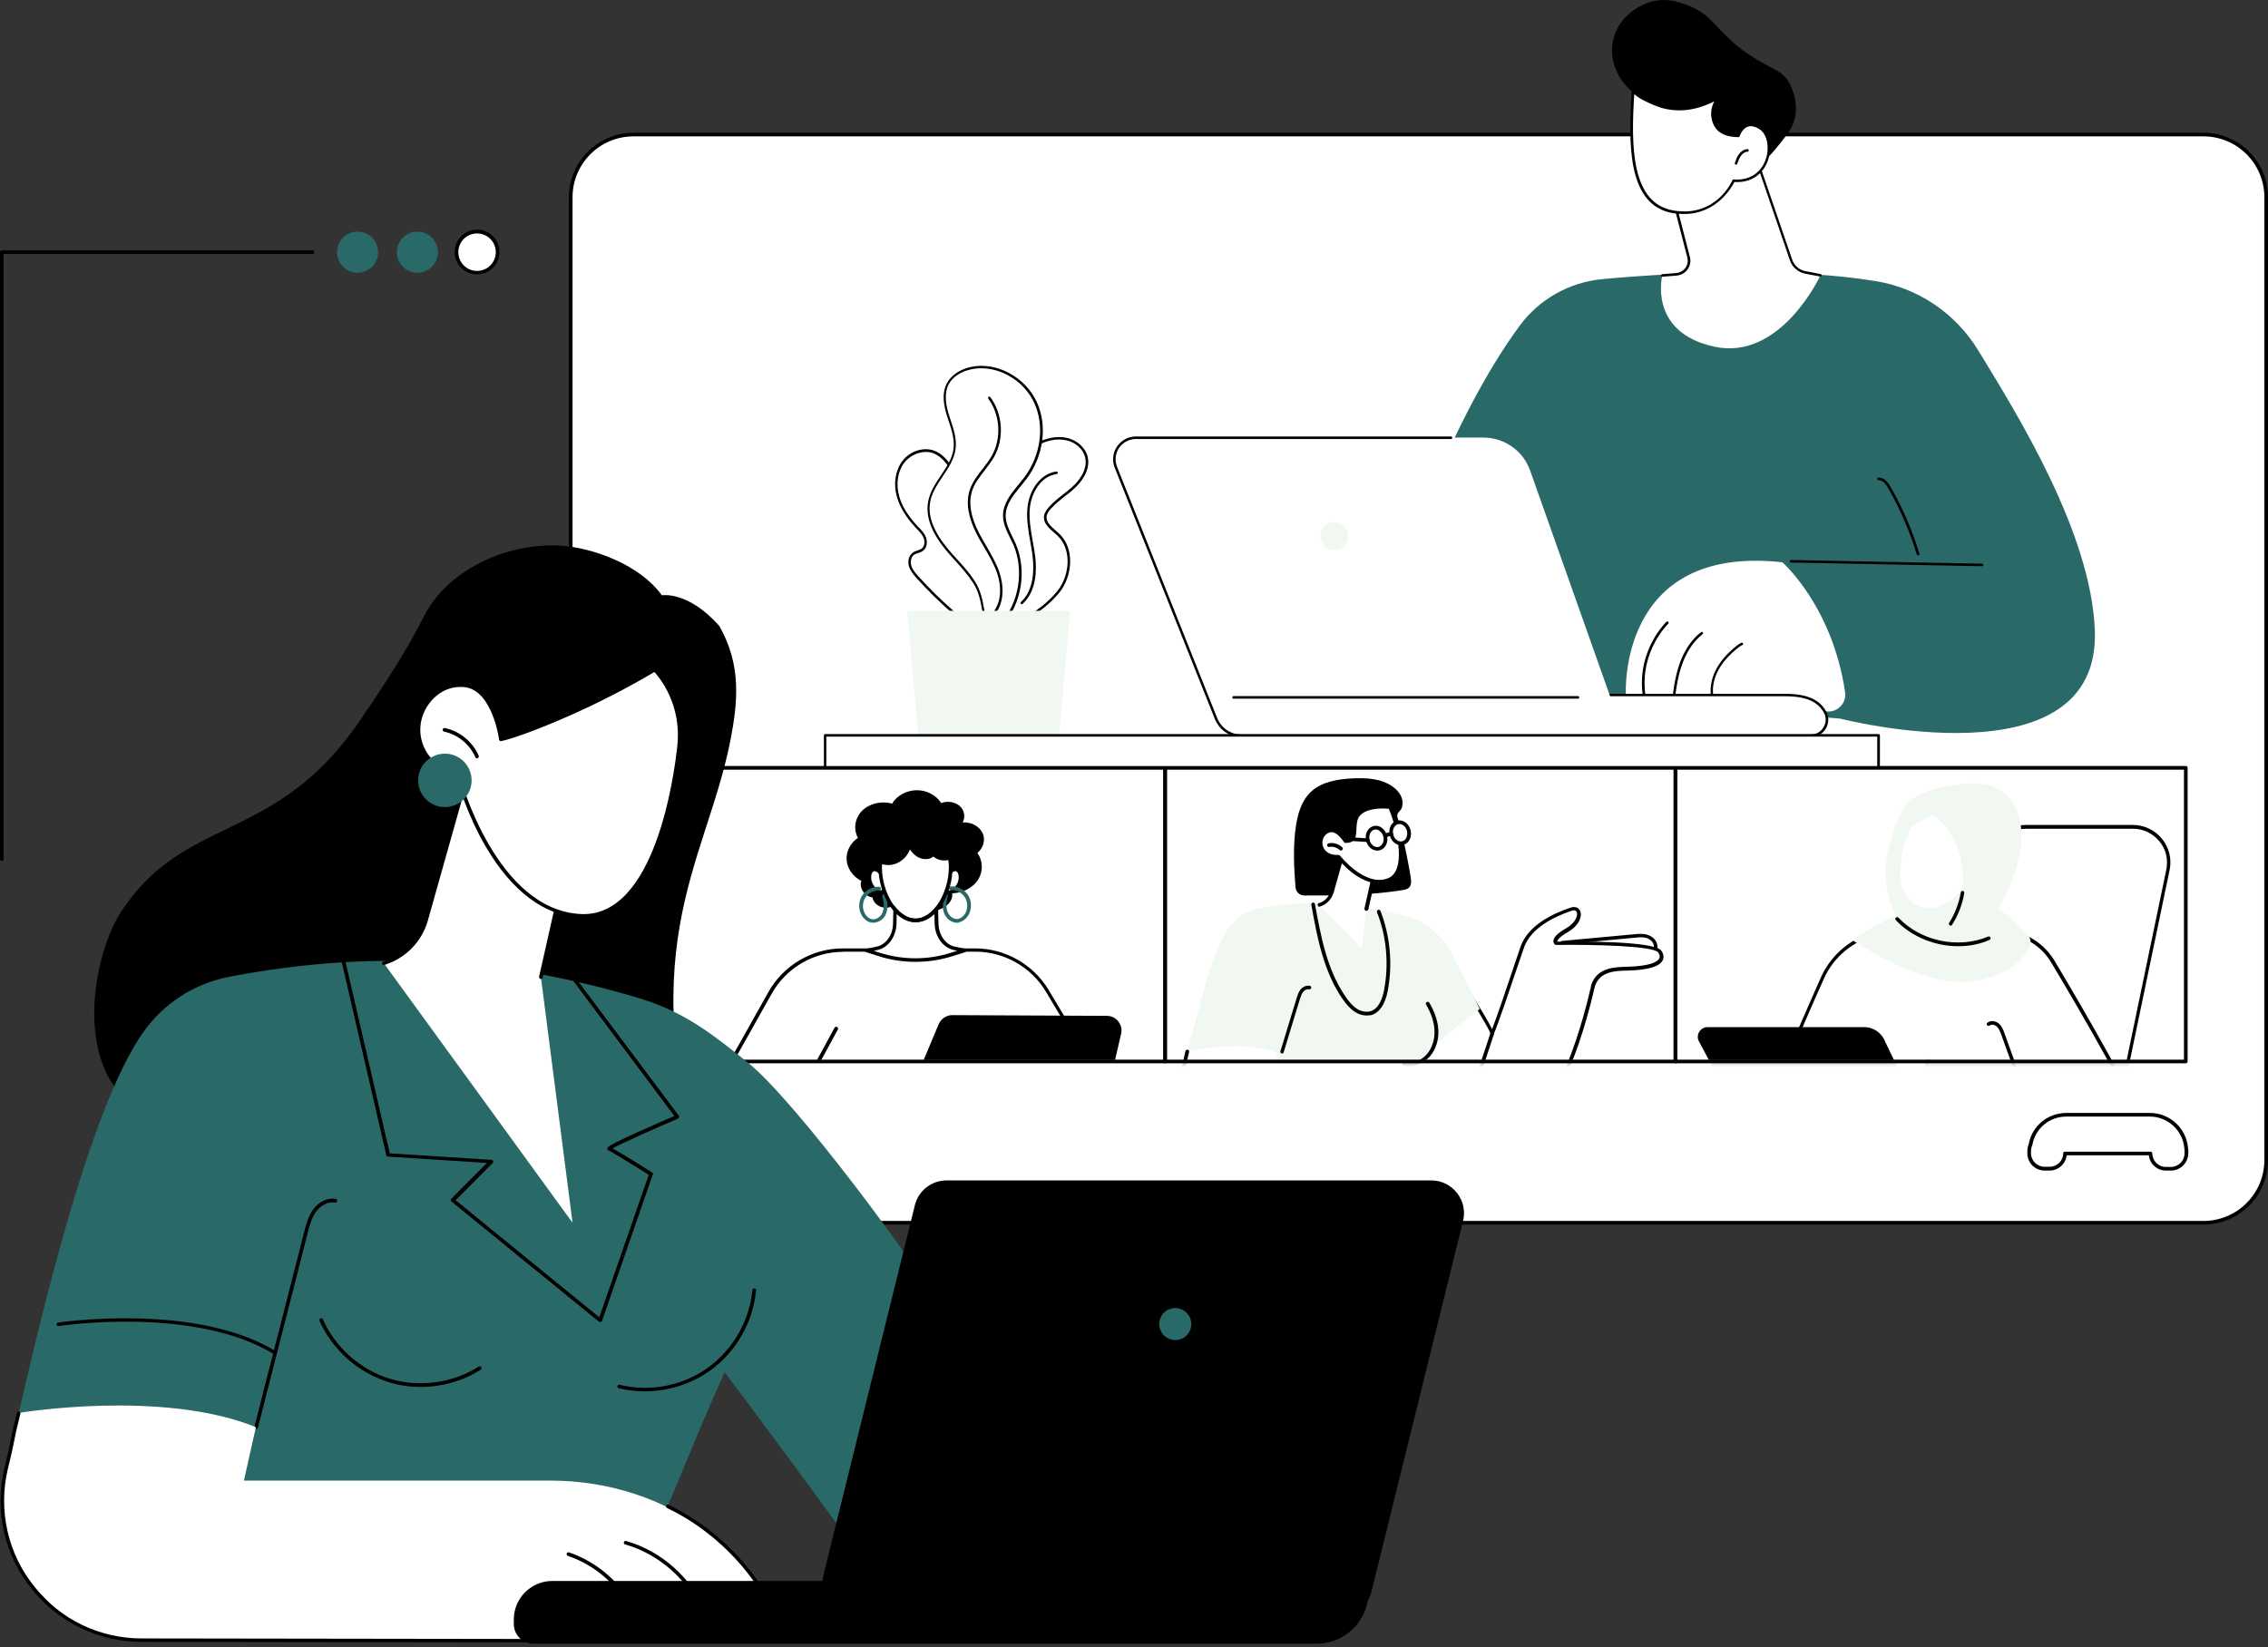 <svg width="530" height="385" viewBox="0 0 530 385" fill="none" xmlns="http://www.w3.org/2000/svg">
<rect x="0" y="0" width="530" height="385" fill="#333333" stroke="none"/>
<path d="M514.912 285.826H148.034C139.959 285.826 133.371 279.281 133.371 271.163V46.115C133.371 38.039 139.916 31.451 148.034 31.451H514.912C522.987 31.451 529.575 37.997 529.575 46.115V271.163C529.575 279.238 523.03 285.826 514.912 285.826Z" fill="white"/>
<path d="M514.912 286.251H148.035C139.704 286.251 132.946 279.493 132.946 271.163V46.115C132.946 37.784 139.704 31.026 148.035 31.026H514.912C523.242 31.026 530 37.784 530 46.115V271.163C530 279.493 523.242 286.251 514.912 286.251ZM148.035 31.877C140.172 31.877 133.796 38.252 133.796 46.115V271.163C133.796 279.026 140.172 285.401 148.035 285.401H514.912C522.775 285.401 529.15 279.026 529.15 271.163V46.115C529.15 38.252 522.775 31.877 514.912 31.877H148.035Z" fill="black"/>
<mask id="mask0_711_10833" style="mask-type:luminance" maskUnits="userSpaceOnUse" x="270" y="174" width="127" height="75">
<path d="M396.799 174.641H270.865V248.212H396.799V174.641Z" fill="white"/>
</mask>
<g mask="url(#mask0_711_10833)">
<path d="M386.768 220.543C386.428 219.651 385.621 219.056 384.728 218.843C383.878 218.63 382.943 218.715 382.051 218.8C376.398 219.311 370.703 219.863 365.05 220.373C368.917 222.413 373.168 223.221 377.46 223.391C379.203 223.433 388.128 224.326 386.768 220.543Z" fill="white"/>
<path d="M380.988 223.943C380.01 223.943 379.033 223.901 378.055 223.858C377.8 223.858 377.545 223.816 377.418 223.816C372.615 223.646 368.365 222.626 364.837 220.756C364.667 220.671 364.582 220.501 364.625 220.288C364.667 220.118 364.795 219.948 365.007 219.948L382.008 218.375C382.901 218.29 383.878 218.205 384.813 218.46C385.918 218.758 386.811 219.48 387.151 220.416C387.448 221.181 387.363 221.861 386.938 222.413C386.046 223.603 383.666 223.943 380.988 223.943ZM366.622 220.628C369.725 221.988 373.38 222.796 377.46 222.923C377.63 222.923 377.843 222.923 378.14 222.966C380.053 223.093 385.153 223.391 386.301 221.861C386.556 221.563 386.556 221.138 386.386 220.671C386.088 219.863 385.281 219.395 384.643 219.225C383.836 219.013 382.943 219.098 382.136 219.183L366.622 220.628Z" fill="black"/>
<path d="M355.784 221.181C357.782 215.868 364.71 213.318 367.09 212.51C369.512 211.703 369.937 215.23 366.155 217.44C362.372 219.608 363.647 220.501 363.647 220.501C363.647 220.501 386.131 220.118 387.831 222.413C388.638 223.518 389.361 226.153 380.308 226.451C377.758 226.536 373.678 226.493 372.318 230.319C372.063 231.041 365.262 265.638 351.151 265.68C335.171 265.68 326.755 242.304 326.755 242.304L342.184 230.489C342.184 230.489 349.664 242.389 348.644 241.837C349.961 238.776 355.274 222.541 355.784 221.181Z" fill="white"/>
<path d="M351.109 266.02C335.001 266.02 326.415 242.559 326.33 242.347C326.288 242.177 326.33 241.964 326.458 241.879L341.886 230.064C341.971 229.979 342.099 229.979 342.226 229.979C342.354 229.979 342.439 230.064 342.524 230.191C346.306 236.226 347.964 239.116 348.686 240.562C349.919 237.416 352.427 229.894 353.999 225.218C354.722 223.051 355.274 221.478 355.402 221.096C357.187 216.335 362.67 213.615 367.005 212.17C368.237 211.745 368.96 212.298 369.257 212.935C369.81 214.21 369.002 216.335 366.41 217.865C364.157 219.14 363.945 219.863 363.902 220.076C363.902 220.118 363.902 220.118 363.902 220.118C368.152 220.033 386.513 219.906 388.213 222.201C388.766 222.966 388.893 223.773 388.553 224.453C387.831 225.941 385.153 226.748 380.35 226.876H380.053C377.46 226.961 373.933 227.046 372.743 230.446C372.743 230.489 372.658 230.744 372.573 231.084C370.15 241.582 363.265 266.02 351.109 266.02ZM327.265 242.347C328.285 245.024 336.573 265.17 351.109 265.17C362.627 265.17 369.342 241.157 371.723 230.871C371.85 230.361 371.893 230.191 371.893 230.106C373.295 226.153 377.333 226.068 380.01 225.983H380.265C386.046 225.813 387.406 224.708 387.746 224.028C388.001 223.476 387.703 222.923 387.491 222.626C386.343 221.096 372.275 220.756 363.647 220.883C363.562 220.883 363.477 220.841 363.392 220.798C363.222 220.671 362.967 220.373 363.01 219.948C363.052 219.098 363.987 218.12 365.942 217.015C368.237 215.698 368.79 213.955 368.45 213.19C368.195 212.638 367.6 212.765 367.26 212.893C363.137 214.295 357.867 216.888 356.209 221.308C356.082 221.691 355.529 223.348 354.807 225.388C353.064 230.574 350.174 239.159 349.111 241.624C349.154 241.837 349.069 241.922 349.026 241.964C348.899 242.092 348.686 242.177 348.431 242.007C348.261 241.879 348.176 241.667 348.261 241.454C347.794 240.222 344.394 234.611 342.056 230.914L327.265 242.347Z" fill="black"/>
<path d="M345.796 250.762C345.753 250.762 345.711 250.762 345.668 250.762C345.456 250.677 345.328 250.464 345.413 250.209L348.261 241.582C348.346 241.369 348.558 241.242 348.814 241.327C349.026 241.412 349.154 241.624 349.069 241.879L346.221 250.507C346.136 250.677 345.966 250.762 345.796 250.762Z" fill="black"/>
<path d="M335.213 244.174L345.796 235.844C345.796 235.844 343.926 231.849 339.209 222.796C336.956 218.503 333.003 215.315 328.328 214.083C320.55 212.043 307.587 209.748 294.284 212.298C291.394 212.85 288.844 214.508 287.144 216.888C282.638 223.263 280.301 236.311 277.411 245.789L295.814 246.129L291.436 261.473L327.01 261.26L335.213 244.174Z" fill="#F1F7F1"/>
<path d="M344.861 267.21H287.016C279.578 267.21 274.095 260.325 275.753 253.057L277.41 245.789C277.41 245.789 290.203 242.772 298.576 246.129L296.834 253.142H323.95C329.093 253.142 334.151 254.757 338.231 257.945C340.993 260.07 343.586 263.088 344.861 267.21Z" fill="white"/>
<path d="M344.862 267.635H287.016C283.361 267.635 279.918 265.978 277.666 263.13C275.371 260.282 274.521 256.585 275.371 252.972L277.028 245.704C277.071 245.492 277.326 245.322 277.538 245.364C277.751 245.407 277.921 245.662 277.878 245.874L276.221 253.142C275.456 256.457 276.221 259.9 278.346 262.578C280.471 265.255 283.659 266.785 287.059 266.785H344.267C343.119 263.513 340.994 260.665 337.976 258.285C336.021 256.755 333.811 255.565 331.388 254.757C331.176 254.672 331.048 254.46 331.133 254.205C331.218 253.992 331.431 253.865 331.686 253.95C334.194 254.8 336.489 256.032 338.529 257.605C341.886 260.24 344.181 263.428 345.287 267.083C345.329 267.21 345.287 267.338 345.202 267.465C345.117 267.55 344.989 267.635 344.862 267.635Z" fill="black"/>
<path d="M299.639 246.257C299.597 246.257 299.554 246.257 299.512 246.257C299.299 246.172 299.172 245.959 299.214 245.747L302.997 233.336C303.209 232.699 303.422 231.934 303.889 231.339C304.484 230.616 305.334 230.276 306.1 230.446C306.312 230.489 306.482 230.744 306.397 230.956C306.354 231.169 306.1 231.339 305.887 231.254C305.377 231.126 304.867 231.466 304.527 231.849C304.144 232.316 303.974 232.954 303.762 233.549L299.979 245.959C299.979 246.129 299.809 246.257 299.639 246.257Z" fill="black"/>
<path d="M319.318 237.374C318.383 237.374 317.405 237.076 316.555 236.481C315.408 235.716 314.558 234.654 313.878 233.719C309.245 227.131 307.757 218.843 306.44 211.49C306.397 211.278 306.567 211.023 306.78 210.98C306.992 210.938 307.247 211.108 307.29 211.32C308.607 218.545 310.052 226.791 314.6 233.209C315.238 234.101 316.003 235.079 317.023 235.759C318.043 236.439 319.233 236.651 320.21 236.396C322.208 235.844 323.058 233.379 323.44 231.424C324.588 225.388 324.036 218.928 321.783 213.233C321.698 213.02 321.825 212.765 322.038 212.68C322.25 212.595 322.505 212.723 322.59 212.935C324.886 218.8 325.481 225.431 324.291 231.636C323.695 234.781 322.335 236.736 320.423 237.289C320.04 237.331 319.7 237.374 319.318 237.374Z" fill="black"/>
<path d="M329.178 249.232C328.753 249.232 328.37 249.189 327.945 249.104C327.733 249.062 327.563 248.807 327.648 248.594C327.69 248.382 327.945 248.212 328.158 248.297C329.986 248.722 332.153 247.957 333.471 246.384C334.703 244.939 335.341 242.857 335.213 240.689C335.086 238.819 334.448 236.864 333.258 234.824C333.131 234.611 333.216 234.356 333.428 234.229C333.641 234.101 333.896 234.186 334.023 234.399C335.256 236.524 335.978 238.606 336.106 240.604C336.276 242.984 335.553 245.279 334.193 246.894C332.876 248.382 331.006 249.232 329.178 249.232Z" fill="black"/>
<path d="M329.645 204.945C329.093 201.672 328.455 198.399 327.69 195.169C327.478 194.362 327.308 193.512 327.095 192.704C326.968 192.109 326.373 190.962 326.543 190.367C326.67 189.899 327.35 189.432 327.563 188.879C327.775 188.242 327.818 187.561 327.69 186.924C327.393 185.691 326.5 184.629 325.438 183.864C322.803 181.994 319.317 181.781 316.045 181.951C312.645 182.121 308.989 182.716 306.524 184.926C304.187 187.009 303.294 190.112 302.827 193.129C302.147 197.847 302.359 202.65 302.742 207.41C302.827 208.472 303.719 209.323 304.782 209.323C312.432 209.365 320.082 209.28 327.605 208.09C328.2 208.005 328.88 207.877 329.305 207.452C329.9 206.772 329.773 205.795 329.645 204.945Z" fill="black"/>
<path d="M319.275 212.468L318.255 221.818L308.352 211.49C309.797 211.065 310.902 209.918 311.327 208.472L314.005 198.952L321.528 202.735L319.275 212.468Z" fill="white"/>
<path d="M319.275 212.893C319.233 212.893 319.233 212.893 319.19 212.893C318.978 212.85 318.808 212.595 318.85 212.383L320.975 202.947L314.217 199.547L311.667 208.6C311.2 210.173 310.01 211.448 308.437 211.915C308.225 212 307.97 211.873 307.927 211.618C307.842 211.405 307.97 211.15 308.225 211.108C309.542 210.725 310.52 209.705 310.902 208.387L313.58 198.867C313.622 198.74 313.707 198.654 313.835 198.612C313.962 198.569 314.09 198.569 314.217 198.612L321.74 202.395C321.91 202.48 321.995 202.692 321.953 202.862L319.743 212.638C319.658 212.765 319.488 212.893 319.275 212.893Z" fill="black"/>
<path d="M314.43 196.614C314.43 196.614 312.602 193.554 310.605 194.149C307.587 195.084 307.757 200.525 312.772 200.27C312.772 200.27 318.68 207.835 324.375 205.71C330.071 203.627 325.905 190.834 324.8 188.624C324.8 188.624 317.278 187.604 316.683 192.152C316.385 194.872 317.023 196.614 314.43 196.614Z" fill="white"/>
<path d="M322.292 206.517C317.617 206.517 313.41 201.715 312.602 200.695C309.839 200.78 308.522 199.122 308.267 197.677C307.969 195.934 308.904 194.277 310.519 193.767C312.475 193.172 314.217 195.467 314.685 196.189C316.002 196.147 316.087 195.552 316.172 193.809C316.215 193.342 316.215 192.789 316.3 192.194C316.427 191.132 316.937 190.239 317.787 189.559C320.21 187.689 324.673 188.242 324.885 188.284C325.013 188.284 325.14 188.369 325.225 188.497C326.118 190.282 329.008 198.91 327.18 203.457C326.67 204.775 325.778 205.71 324.588 206.135C323.78 206.432 323.015 206.517 322.292 206.517ZM312.814 199.845C312.942 199.845 313.07 199.887 313.155 200.015C313.197 200.1 318.935 207.325 324.247 205.327C325.225 204.987 325.905 204.265 326.373 203.117C327.945 199.165 325.608 191.387 324.545 189.049C323.653 188.964 320.167 188.752 318.297 190.197C317.617 190.707 317.235 191.387 317.107 192.237C317.022 192.789 317.022 193.342 316.98 193.809C316.895 195.552 316.81 197.039 314.43 197.039C314.26 197.039 314.132 196.954 314.047 196.827C313.579 196.062 312.092 194.149 310.732 194.574C309.372 194.999 308.862 196.402 309.074 197.507C309.329 198.74 310.392 199.972 312.814 199.845C312.772 199.845 312.772 199.845 312.814 199.845Z" fill="black"/>
<path d="M313.367 198.824C313.282 198.824 313.155 198.782 313.07 198.697C312.432 198.102 311.497 197.804 310.647 197.974C310.434 198.017 310.179 197.889 310.137 197.634C310.094 197.422 310.222 197.167 310.477 197.124C311.625 196.912 312.815 197.252 313.665 198.059C313.835 198.229 313.835 198.484 313.665 198.655C313.622 198.782 313.495 198.824 313.367 198.824Z" fill="black"/>
<path d="M323.695 195.467C323.993 196.827 323.355 198.102 322.25 198.357C321.145 198.612 319.955 197.719 319.657 196.402C319.36 195.042 319.997 193.767 321.103 193.512C322.208 193.257 323.355 194.107 323.695 195.467Z" fill="white"/>
<path d="M321.826 198.824C320.636 198.824 319.531 197.847 319.233 196.487C319.063 195.722 319.148 194.999 319.446 194.362C319.786 193.682 320.338 193.257 321.018 193.087C321.698 192.917 322.378 193.087 322.973 193.554C323.526 193.979 323.951 194.617 324.121 195.382C324.503 196.954 323.696 198.484 322.336 198.782C322.166 198.824 321.996 198.824 321.826 198.824ZM321.486 193.894C321.401 193.894 321.273 193.894 321.188 193.937C320.763 194.022 320.423 194.319 320.211 194.744C319.998 195.212 319.913 195.764 320.041 196.317C320.296 197.422 321.231 198.187 322.123 197.974C323.016 197.762 323.526 196.699 323.271 195.594C323.143 195.042 322.846 194.574 322.421 194.277C322.123 193.979 321.826 193.894 321.486 193.894Z" fill="black"/>
<path d="M329.221 194.192C329.518 195.552 328.88 196.827 327.775 197.082C326.67 197.337 325.48 196.444 325.183 195.127C324.885 193.767 325.523 192.492 326.628 192.237C327.733 191.939 328.881 192.832 329.221 194.192Z" fill="white"/>
<path d="M327.351 197.549C326.841 197.549 326.331 197.379 325.906 197.039C325.353 196.614 324.928 195.977 324.758 195.212C324.376 193.639 325.183 192.109 326.543 191.812C327.903 191.514 329.263 192.534 329.646 194.107C329.816 194.872 329.731 195.594 329.433 196.232C329.093 196.912 328.541 197.337 327.861 197.507C327.691 197.549 327.521 197.549 327.351 197.549ZM327.011 192.619C326.926 192.619 326.798 192.619 326.713 192.662C325.821 192.874 325.311 193.937 325.566 195.042C325.693 195.594 325.991 196.062 326.416 196.359C326.798 196.657 327.223 196.742 327.648 196.657C328.073 196.572 328.413 196.274 328.626 195.849C328.838 195.382 328.923 194.829 328.796 194.277C328.583 193.299 327.818 192.619 327.011 192.619Z" fill="black"/>
<path d="M323.695 195.892C323.61 195.892 323.525 195.849 323.44 195.807C323.27 195.637 323.228 195.382 323.398 195.212C323.695 194.829 324.545 194.234 325.438 194.787C325.65 194.914 325.693 195.169 325.608 195.382C325.48 195.594 325.225 195.637 325.013 195.552C324.545 195.254 324.078 195.764 324.078 195.807C323.908 195.849 323.823 195.892 323.695 195.892Z" fill="black"/>
<path d="M319.615 196.827L314.345 196.487C314.09 196.487 313.92 196.274 313.963 196.019C313.963 195.764 314.175 195.637 314.43 195.637L319.658 195.977C319.913 195.977 320.083 196.189 320.04 196.444C320.04 196.657 319.87 196.827 319.615 196.827Z" fill="black"/>
</g>
<path d="M391.528 248.552H272.268C272.013 248.552 271.843 248.382 271.843 248.127V179.486C271.843 179.231 272.013 179.061 272.268 179.061H391.528C391.783 179.061 391.953 179.231 391.953 179.486V248.127C391.953 248.382 391.741 248.552 391.528 248.552ZM272.693 247.702H391.103V179.911H272.693V247.702Z" fill="black"/>
<mask id="mask1_711_10833" style="mask-type:luminance" maskUnits="userSpaceOnUse" x="153" y="179" width="120" height="69">
<path d="M272.268 179.614H153.007V247.999H272.268V179.614Z" fill="white"/>
</mask>
<g mask="url(#mask1_711_10833)">
<path d="M261.77 260.112L244.727 231.594C241.199 225.686 234.824 222.073 227.938 222.073H197.039C189.942 222.073 183.439 225.898 179.954 232.061L164.78 259.092C161.72 264.575 162.443 271.418 166.565 276.136L187.349 299.767L196.189 289.779C199.08 286.506 198.994 281.576 196.019 278.388L190.664 272.651H232.444L261.77 260.112Z" fill="white"/>
<path d="M187.391 300.192C187.264 300.192 187.136 300.149 187.051 300.064L166.268 276.433C162.017 271.588 161.252 264.533 164.398 258.922L179.571 231.891C183.099 225.601 189.771 221.691 196.997 221.691H227.896C234.908 221.691 241.454 225.431 245.066 231.424L262.11 259.942C262.152 260.027 262.195 260.155 262.152 260.282C262.11 260.41 262.025 260.495 261.897 260.537L232.571 273.033C232.528 273.076 232.443 273.076 232.401 273.076H191.599L196.274 278.091C199.419 281.448 199.504 286.591 196.444 290.076L187.604 300.064C187.604 300.149 187.476 300.192 187.391 300.192ZM197.039 222.498C190.111 222.498 183.736 226.238 180.336 232.274L165.163 259.305C162.188 264.618 162.868 271.248 166.905 275.838L187.391 299.087L195.892 289.481C198.654 286.336 198.569 281.703 195.722 278.643L190.366 272.906C190.239 272.778 190.239 272.608 190.281 272.438C190.366 272.268 190.494 272.183 190.664 272.183H232.358L261.175 259.9L244.386 231.764C240.944 226.026 234.653 222.456 227.938 222.456H197.039V222.498Z" fill="black"/>
<path d="M184.442 261.056C184.357 261.056 184.315 261.056 184.23 261.013C184.017 260.886 183.932 260.631 184.06 260.418L195.025 240.23C195.153 240.017 195.408 239.932 195.62 240.06C195.833 240.187 195.918 240.442 195.791 240.655L184.825 260.843C184.74 260.971 184.612 261.056 184.442 261.056Z" fill="black"/>
<path d="M229.596 194.702C228.873 193.129 226.918 192.109 224.963 192.237C225.643 191.004 225.388 189.389 224.283 188.412C223.178 187.434 221.351 187.136 219.948 187.731C218.843 185.904 216.505 184.671 214.168 184.714C211.788 184.756 209.493 186.031 208.472 187.859C206.05 187.136 203.16 187.817 201.46 189.517C199.76 191.217 199.377 193.809 200.482 195.849C198.697 197.082 197.677 199.08 197.847 201.077C198.017 203.032 199.335 204.945 201.29 205.922C200.695 207.537 202.012 209.493 203.882 209.79C204.052 210.768 204.86 211.66 205.922 212C206.857 212.298 208.005 212.213 208.855 211.703C209.025 211.788 209.238 211.83 209.45 211.83C209.918 211.83 210.428 211.533 210.513 211.108C210.64 212.213 211.745 213.19 213.02 213.488C214.38 213.828 215.868 213.573 217.27 213.275C218.588 212.978 219.863 212.595 220.926 211.873C221.988 211.15 222.711 209.96 222.498 208.812C224.963 208.77 227.386 207.495 228.576 205.625C229.766 203.712 229.723 201.247 228.406 199.377C229.808 198.187 230.361 196.232 229.596 194.702Z" fill="black"/>
<path d="M222.966 221.648C220.628 221.138 218.928 218.758 218.843 215.91L218.631 207.155L214.678 206.815V206.687L213.955 206.73L213.233 206.687V206.815L209.28 207.155L209.068 215.91C208.983 218.758 207.283 221.138 204.945 221.648L202.522 222.158L205.455 223.093C210.938 224.836 216.846 224.836 222.328 223.093L225.346 222.158L222.966 221.648Z" fill="white"/>
<path d="M213.956 224.836C211.065 224.836 208.175 224.411 205.37 223.518L202.438 222.583C202.268 222.541 202.14 222.371 202.14 222.158C202.14 221.946 202.268 221.818 202.48 221.776L204.903 221.266C207.028 220.798 208.643 218.588 208.685 215.953L208.898 207.197C208.898 206.985 209.068 206.815 209.28 206.772L212.936 206.432L212.978 206.39C213.063 206.305 213.191 206.262 213.318 206.262L213.998 206.305L214.678 206.262C214.806 206.262 214.933 206.305 215.018 206.39L215.061 206.432L218.716 206.772C218.928 206.772 219.098 206.985 219.098 207.197L219.311 215.953C219.396 218.588 220.968 220.841 223.094 221.266L225.516 221.776C225.686 221.818 225.856 221.988 225.856 222.158C225.856 222.371 225.729 222.541 225.559 222.583L222.541 223.518C219.693 224.411 216.803 224.836 213.956 224.836ZM204.18 222.243L205.583 222.711C211.023 224.411 216.761 224.453 222.201 222.711L223.689 222.243L222.881 222.073C220.373 221.521 218.503 218.97 218.418 215.953L218.206 207.58L214.636 207.282C214.551 207.282 214.466 207.24 214.381 207.197L213.998 207.24C213.956 207.24 213.956 207.24 213.913 207.24L213.531 207.197C213.446 207.24 213.403 207.282 213.276 207.282L209.705 207.58L209.493 215.953C209.408 218.97 207.538 221.563 205.03 222.073L204.18 222.243Z" fill="black"/>
<path d="M224.411 204.435C224.326 203.925 224.071 203.415 223.561 203.245C222.626 202.947 221.691 204.095 221.309 204.817C220.969 205.582 220.884 206.602 220.926 207.41C220.926 207.75 221.011 208.132 221.266 208.345C221.606 208.643 222.201 208.515 222.626 208.302C223.944 207.537 224.709 205.922 224.411 204.435Z" fill="white"/>
<path d="M221.818 208.94C221.52 208.94 221.265 208.855 221.01 208.643C220.628 208.303 220.543 207.792 220.543 207.41C220.5 206.9 220.5 205.625 220.968 204.647C221.393 203.755 222.498 202.437 223.73 202.82C224.283 202.99 224.708 203.542 224.836 204.307C225.133 205.965 224.326 207.792 222.838 208.6C222.54 208.813 222.2 208.94 221.818 208.94ZM223.263 203.627C222.668 203.627 221.988 204.392 221.733 205.03C221.35 205.837 221.35 206.942 221.393 207.41C221.393 207.75 221.478 207.92 221.563 208.047C221.733 208.218 222.115 208.09 222.413 207.92C223.561 207.24 224.241 205.837 223.986 204.52C223.943 204.35 223.815 203.797 223.433 203.67C223.39 203.627 223.348 203.627 223.263 203.627Z" fill="black"/>
<path d="M223.646 215.698C222.838 215.698 221.988 215.315 221.393 214.678C220.756 213.998 220.373 213.063 220.331 212C220.288 211.193 220.416 210.343 220.713 209.238C220.756 209.025 221.011 208.898 221.223 208.94C221.436 209.025 221.563 209.238 221.521 209.45C221.223 210.47 221.138 211.235 221.181 211.915C221.223 212.765 221.521 213.573 222.031 214.083C222.583 214.678 223.348 214.933 224.028 214.763C224.581 214.635 225.091 214.21 225.474 213.658C226.196 212.553 226.196 211.023 225.558 209.875C224.878 208.728 223.561 208.005 222.243 208.047C221.988 208.047 221.818 207.877 221.818 207.622C221.818 207.367 221.988 207.197 222.243 207.197C223.858 207.112 225.516 208.005 226.324 209.408C227.131 210.81 227.089 212.68 226.239 214.04C225.729 214.805 225.048 215.358 224.283 215.528C224.028 215.698 223.816 215.698 223.646 215.698Z" fill="#296968"/>
<path d="M203.203 204.435C203.288 203.925 203.543 203.415 204.053 203.245C204.988 202.947 205.923 204.095 206.305 204.817C206.645 205.582 206.73 206.602 206.688 207.41C206.688 207.75 206.603 208.132 206.348 208.345C206.008 208.642 205.413 208.515 204.988 208.302C203.67 207.537 202.948 205.922 203.203 204.435Z" fill="white"/>
<path d="M205.795 208.94C205.455 208.94 205.073 208.813 204.775 208.643C203.287 207.792 202.48 206.007 202.777 204.35C202.905 203.585 203.33 203.032 203.882 202.862C205.073 202.48 206.22 203.755 206.645 204.69C207.113 205.667 207.113 206.942 207.07 207.452C207.07 207.835 206.985 208.345 206.603 208.685C206.39 208.855 206.093 208.94 205.795 208.94ZM204.35 203.627C204.308 203.627 204.222 203.627 204.18 203.67C203.797 203.797 203.67 204.35 203.628 204.52C203.372 205.837 204.053 207.282 205.2 207.92C205.498 208.09 205.88 208.175 206.05 208.047C206.178 207.962 206.22 207.75 206.22 207.41C206.22 206.942 206.263 205.837 205.88 205.03C205.625 204.392 204.945 203.627 204.35 203.627Z" fill="black"/>
<path d="M204.01 215.698C203.797 215.698 203.627 215.655 203.415 215.613C202.65 215.443 201.969 214.89 201.459 214.125C200.609 212.765 200.567 210.895 201.374 209.493C202.182 208.09 203.84 207.197 205.455 207.282C205.71 207.282 205.88 207.495 205.88 207.707C205.88 207.962 205.667 208.132 205.455 208.132C204.137 208.09 202.82 208.812 202.14 209.96C201.459 211.108 201.502 212.595 202.224 213.743C202.607 214.338 203.117 214.72 203.67 214.848C204.35 215.018 205.115 214.72 205.667 214.168C206.177 213.658 206.475 212.893 206.517 212C206.56 211.278 206.432 210.513 206.177 209.535C206.092 209.322 206.262 209.067 206.475 209.025C206.687 208.94 206.942 209.11 206.985 209.322C207.282 210.428 207.41 211.278 207.367 212.085C207.325 213.148 206.942 214.125 206.305 214.763C205.625 215.358 204.817 215.698 204.01 215.698Z" fill="#296968"/>
<path d="M218.163 199.675C217.398 200.567 215.953 200.61 214.933 200.1C213.87 199.59 213.148 198.57 212.553 197.592C212.255 199.377 210.895 200.992 209.153 201.587C208.048 201.97 206.858 201.927 205.753 201.502C205.71 201.927 205.667 202.395 205.667 202.862C205.667 208.855 209.365 215.23 213.913 215.23C218.461 215.23 222.158 208.855 222.158 202.862C222.158 202.055 222.073 201.29 221.946 200.567C221.818 200.61 221.733 200.652 221.606 200.695C220.416 200.95 219.056 200.567 218.163 199.675Z" fill="white"/>
<path d="M213.956 215.57C208.983 215.57 205.285 208.812 205.285 202.777C205.285 202.31 205.328 201.842 205.37 201.375C205.37 201.247 205.455 201.12 205.583 201.077C205.71 200.992 205.838 200.992 205.965 201.035C206.985 201.417 208.09 201.417 209.068 201.12C210.64 200.567 211.873 199.122 212.17 197.464C212.213 197.294 212.34 197.167 212.511 197.124C212.681 197.082 212.851 197.167 212.936 197.337C213.446 198.187 214.126 199.207 215.146 199.717C215.953 200.142 217.228 200.185 217.866 199.377C217.951 199.292 218.078 199.25 218.163 199.25C218.248 199.25 218.418 199.292 218.461 199.377C219.226 200.185 220.416 200.525 221.478 200.227C221.563 200.185 221.691 200.142 221.776 200.1C221.903 200.057 222.031 200.057 222.158 200.1C222.286 200.142 222.371 200.27 222.371 200.397C222.498 201.162 222.583 201.97 222.583 202.777C222.626 208.855 218.928 215.57 213.956 215.57ZM206.135 202.012C206.135 202.267 206.093 202.522 206.093 202.777C206.093 208.302 209.493 214.72 213.913 214.72C218.333 214.72 221.733 208.302 221.733 202.777C221.733 202.182 221.691 201.587 221.606 201.035C220.416 201.332 219.056 201.035 218.121 200.227C217.143 201.035 215.698 200.95 214.678 200.44C213.786 200.015 213.148 199.292 212.638 198.57C212.086 200.1 210.768 201.375 209.238 201.927C208.303 202.267 207.198 202.31 206.135 202.012Z" fill="black"/>
<path d="M213.955 215.57C211.958 215.57 209.96 214.423 208.388 212.298C208.26 212.128 208.303 211.83 208.473 211.703C208.643 211.575 208.94 211.618 209.068 211.788C210.513 213.658 212.255 214.72 213.955 214.72C216.08 214.72 217.738 213.233 218.716 212C218.843 211.83 219.141 211.788 219.311 211.915C219.481 212.043 219.523 212.34 219.396 212.51C217.823 214.508 215.868 215.57 213.955 215.57Z" fill="black"/>
<path d="M208.855 264.448L219.353 239.414C219.906 238.139 221.138 237.289 222.541 237.289L258.667 237.459C260.878 237.459 262.493 239.541 261.983 241.667L256.33 266.105L208.855 264.448Z" fill="black"/>
</g>
<path d="M272.268 248.552H153.008C152.753 248.552 152.583 248.382 152.583 248.127V179.486C152.583 179.231 152.753 179.061 153.008 179.061H272.268C272.523 179.061 272.693 179.231 272.693 179.486V248.127C272.693 248.382 272.481 248.552 272.268 248.552ZM153.433 247.702H271.843V179.911H153.433V247.702Z" fill="black"/>
<mask id="mask2_711_10833" style="mask-type:luminance" maskUnits="userSpaceOnUse" x="391" y="179" width="120" height="70">
<path d="M510.917 179.486H391.657V248.127H510.917V179.486Z" fill="white"/>
</mask>
<g mask="url(#mask2_711_10833)">
<path d="M450.182 249.062L465.482 199.164C466.545 195.679 469.775 193.257 473.43 193.257H498.421C503.692 193.257 507.644 198.102 506.582 203.287L497.104 249.062H450.182Z" fill="white"/>
<path d="M497.104 249.487H450.181C450.054 249.487 449.926 249.402 449.841 249.317C449.756 249.189 449.756 249.062 449.756 248.934L465.057 199.037C466.205 195.339 469.562 192.832 473.43 192.832H498.421C501.056 192.832 503.564 194.022 505.221 196.062C506.879 198.102 507.559 200.78 507.007 203.372L497.486 249.104C497.486 249.317 497.316 249.487 497.104 249.487ZM450.776 248.637H496.806L506.242 203.245C506.709 200.907 506.157 198.484 504.627 196.657C503.096 194.829 500.886 193.724 498.506 193.724H473.472C469.987 193.724 466.927 195.977 465.907 199.292L450.776 248.637Z" fill="black"/>
</g>
<mask id="mask3_711_10833" style="mask-type:luminance" maskUnits="userSpaceOnUse" x="391" y="179" width="120" height="70">
<path d="M510.917 179.486H391.657V248.127H510.917V179.486Z" fill="white"/>
</mask>
<g mask="url(#mask3_711_10833)">
<path d="M418.05 246.597C418.05 246.597 422.428 236.311 425.913 228.533C428.25 223.348 432.84 219.523 438.408 218.205L450.861 215.23H457.662C457.662 215.23 464.802 216.675 470.965 218.248C474.663 219.183 477.85 221.563 479.805 224.836C482.95 230.106 488.136 238.946 493.023 247.744C498.931 258.412 491.238 271.503 478.998 271.503H466.672L444.103 268.145L418.05 246.597Z" fill="white"/>
<path d="M478.955 271.928H466.629H466.587L444.018 268.57C443.933 268.57 443.848 268.528 443.806 268.485L417.837 246.937C417.71 246.809 417.625 246.597 417.71 246.427C417.752 246.342 422.13 236.056 425.572 228.363C427.952 223.093 432.713 219.14 438.323 217.78L450.776 214.805C450.819 214.805 450.861 214.805 450.861 214.805H457.661C457.704 214.805 457.704 214.805 457.746 214.805C457.831 214.805 464.972 216.293 471.05 217.823C474.875 218.8 478.105 221.223 480.145 224.623C483.545 230.318 488.603 238.946 493.363 247.574C496.211 252.717 496.126 258.837 493.151 263.895C490.133 268.91 484.863 271.928 478.955 271.928ZM466.672 271.078H478.955C484.523 271.078 489.538 268.23 492.386 263.428C495.233 258.625 495.318 252.845 492.598 247.957C487.838 239.329 482.78 230.744 479.38 225.048C477.467 221.818 474.407 219.565 470.794 218.673C464.972 217.185 458.171 215.783 457.576 215.698H450.861L438.451 218.63C433.053 219.906 428.505 223.688 426.252 228.703C423.107 235.674 419.24 244.769 418.517 246.469L444.188 267.763L466.672 271.078Z" fill="black"/>
<path d="M472.963 255.82C472.793 255.82 472.623 255.692 472.58 255.522L467.692 241.922C467.437 241.242 467.182 240.476 466.63 239.966C466.205 239.541 465.44 239.371 464.972 239.711C464.802 239.839 464.505 239.839 464.377 239.669C464.207 239.499 464.25 239.201 464.42 239.074C465.227 238.394 466.502 238.691 467.182 239.329C467.862 239.966 468.202 240.901 468.457 241.624L473.345 255.225C473.43 255.437 473.303 255.692 473.09 255.777C473.048 255.82 473.005 255.82 472.963 255.82Z" fill="black"/>
<path d="M413.672 271.503C412.482 271.503 411.42 270.78 410.952 269.675L396.927 243.239C396.629 242.517 396.714 241.752 397.139 241.114C397.564 240.476 398.287 240.094 399.009 240.094H435.646C437.856 240.094 439.811 241.497 440.576 243.579L453.964 271.503H413.672Z" fill="black"/>
<path d="M443.168 214.04C443.168 214.04 438.748 207.112 441.553 197.549C444.358 187.986 445.081 184.926 458.937 183.226C472.792 181.569 476.872 195.679 466.757 212.723C466.757 212.723 467.947 212.085 473.982 218.758C476.745 221.818 468.329 230.063 457.321 229.511C446.313 228.958 432.925 219.778 432.925 219.778C432.925 219.778 436.835 216.59 443.168 214.04Z" fill="#F1F7F1"/>
<path d="M457.619 221.181C452.221 221.181 446.738 219.013 443.041 215.103C442.871 214.933 442.871 214.678 443.041 214.508C443.211 214.338 443.466 214.338 443.636 214.508C448.821 219.991 457.619 221.861 464.589 218.928C464.802 218.843 465.057 218.928 465.142 219.14C465.227 219.353 465.142 219.608 464.929 219.693C462.677 220.713 460.169 221.181 457.619 221.181Z" fill="black"/>
<path d="M446.738 193.172C446.186 193.639 440.873 206.475 446.866 210.938C452.859 215.4 458.596 207.665 458.596 207.665C458.596 207.665 460.254 196.444 451.499 190.409L446.738 193.172Z" fill="white"/>
<path d="M455.834 216.378C455.749 216.378 455.664 216.335 455.622 216.293C455.409 216.165 455.367 215.91 455.494 215.698C456.854 213.573 457.789 211.108 458.214 208.6C458.257 208.387 458.469 208.217 458.682 208.26C458.894 208.302 459.064 208.515 459.022 208.727C458.597 211.363 457.619 213.913 456.174 216.165C456.132 216.335 455.962 216.378 455.834 216.378Z" fill="black"/>
</g>
<path d="M510.79 248.552H391.529C391.274 248.552 391.104 248.382 391.104 248.127V179.486C391.104 179.231 391.274 179.061 391.529 179.061H510.79C511.045 179.061 511.215 179.231 511.215 179.486V248.127C511.215 248.339 511.002 248.552 510.79 248.552ZM391.954 247.702H510.365V179.911H391.954V247.702Z" fill="black"/>
<path d="M507.304 273.628H506.157C504.074 273.628 502.374 272.055 502.161 270.058H482.95C482.738 272.055 480.995 273.628 478.955 273.628H477.808C475.598 273.628 473.77 271.843 473.77 269.633V269.038C473.77 268.528 473.855 268.018 474.068 267.508C474.79 263.258 478.488 260.155 482.866 260.155H502.416C507.049 260.155 510.917 263.725 511.299 268.273C511.342 268.528 511.384 268.783 511.384 269.038V269.59C511.342 271.843 509.514 273.628 507.304 273.628ZM482.525 269.208H502.544C502.756 269.208 502.969 269.378 502.969 269.633C502.969 271.375 504.414 272.778 506.157 272.778H507.304C509.047 272.778 510.492 271.375 510.492 269.633V269.038C510.492 268.825 510.492 268.613 510.449 268.443V268.4C510.109 264.278 506.582 261.005 502.416 261.005H482.866C478.913 261.005 475.555 263.81 474.918 267.72C474.918 267.763 474.918 267.805 474.875 267.805C474.705 268.188 474.62 268.613 474.62 269.038V269.59C474.62 271.333 476.065 272.736 477.808 272.736H478.955C480.698 272.736 482.143 271.333 482.143 269.59C482.1 269.42 482.27 269.208 482.525 269.208Z" fill="black"/>
<path d="M166.693 283.531C140.809 283.233 39.442 278.983 25.204 251.527C18.786 239.116 23.334 220.968 27.966 213.658C42.8 190.239 64.093 197.592 83.899 168.733C91.762 157.3 95.885 150.33 98.902 144.379C105.023 132.181 120.068 126.613 131.671 127.591C138.472 128.186 149.352 131.799 154.665 139.152C154.665 139.152 160.785 138.047 168.096 146.334C173.323 155.515 172.431 164.143 170.646 173.281C164.78 202.692 146.335 222.286 166.693 283.531Z" fill="black"/>
<path d="M169.328 320.763C181.611 336.999 195.594 356.252 195.594 356.252L222.285 309.5C214.592 295.857 185.564 257.01 174.811 248.424C167.203 242.346 160.36 236.651 149.522 233.379C118.92 224.156 87.809 221.733 53.595 228.321C45.434 229.893 38.209 234.526 33.449 241.326C20.741 259.347 9.18 309.5 4.377 330.326L59.843 333.641L45.604 367.175C81.094 365.092 116.625 363.01 152.114 360.927C160.572 341.971 160.87 339.676 169.328 320.763Z" fill="#296968"/>
<path d="M140.172 308.99C140.087 308.99 139.959 308.947 139.917 308.905L105.49 280.853C105.405 280.768 105.32 280.683 105.32 280.556C105.32 280.428 105.363 280.301 105.448 280.216L113.778 271.843L90.657 270.355C90.487 270.355 90.317 270.228 90.275 270.015L79.904 225.048C79.862 224.836 79.989 224.581 80.244 224.538C80.457 224.496 80.712 224.623 80.754 224.878L91.082 269.59L114.841 271.12C115.011 271.12 115.138 271.248 115.223 271.375C115.266 271.545 115.266 271.715 115.138 271.843L106.468 280.556L140.044 307.927L151.605 274.606C148.077 272.395 142.85 269.165 142.255 268.953C142.084 268.91 141.957 268.74 141.914 268.528C141.914 268.145 141.872 267.848 150.117 264.15C153.22 262.747 156.408 261.387 157.598 260.877L133.499 228.661C133.372 228.491 133.414 228.193 133.584 228.066C133.754 227.938 134.052 227.981 134.179 228.151L158.618 260.792C158.703 260.877 158.703 261.047 158.703 261.175C158.66 261.302 158.575 261.387 158.448 261.472C153.263 263.683 145.145 267.295 143.147 268.443C145.272 269.59 151.562 273.543 152.37 274.053C152.54 274.138 152.625 274.351 152.54 274.563L140.682 308.777C140.639 308.905 140.512 308.99 140.384 309.032C140.257 308.99 140.214 308.99 140.172 308.99Z" fill="black"/>
<path d="M64.263 316.598C64.178 316.598 64.093 316.598 64.05 316.555C45.477 305.164 14.025 309.925 13.685 309.967C13.473 310.01 13.218 309.84 13.218 309.627C13.175 309.415 13.345 309.16 13.558 309.16C13.898 309.117 45.647 304.357 64.475 315.875C64.688 316.003 64.73 316.258 64.603 316.47C64.56 316.513 64.433 316.598 64.263 316.598Z" fill="black"/>
<path d="M59.843 334.023C59.8 334.023 59.758 334.023 59.758 334.023C59.545 333.981 59.375 333.726 59.46 333.513C60.948 327.606 63.115 319.063 65.241 310.86C67.366 302.614 69.533 294.114 71.021 288.206C71.488 286.421 71.998 284.381 73.146 282.766C74.506 280.896 76.589 279.876 78.459 280.258C78.671 280.301 78.841 280.513 78.799 280.768C78.756 280.981 78.544 281.151 78.289 281.108C76.504 280.768 74.761 281.958 73.826 283.276C72.763 284.806 72.296 286.634 71.828 288.461C70.341 294.369 68.173 302.912 66.048 311.115C63.923 319.36 61.755 327.861 60.268 333.768C60.183 333.896 60.013 334.023 59.843 334.023Z" fill="black"/>
<path d="M98.35 324.205C95.842 324.205 93.335 323.865 90.912 323.1C83.772 320.933 77.694 315.577 74.676 308.735C74.591 308.522 74.676 308.267 74.889 308.182C75.101 308.097 75.356 308.182 75.441 308.395C78.374 314.982 84.239 320.21 91.124 322.293C98.01 324.375 105.788 323.313 111.865 319.445C112.078 319.318 112.333 319.36 112.46 319.573C112.588 319.785 112.545 320.04 112.333 320.168C108.21 322.803 103.28 324.205 98.35 324.205Z" fill="black"/>
<path d="M150.67 325.225C148.63 325.225 146.589 324.97 144.592 324.503C144.379 324.46 144.209 324.205 144.294 323.993C144.337 323.78 144.592 323.61 144.804 323.695C151.817 325.438 159.51 323.95 165.375 319.743C171.241 315.535 175.151 308.777 175.831 301.552C175.873 301.297 176.043 301.127 176.298 301.169C176.511 301.212 176.723 301.382 176.681 301.637C176.001 309.075 171.963 316.088 165.885 320.423C161.423 323.568 156.025 325.225 150.67 325.225Z" fill="black"/>
<path d="M183.906 383.326H31.069C15.003 383.538 -3.315 363.987 1.062 344.819L4.335 330.283C4.335 330.283 37.742 324.673 59.8 333.598L56.995 346.094H128.654C142.254 346.094 155.642 350.387 166.353 358.802C173.663 364.497 180.548 372.445 183.906 383.326Z" fill="white"/>
<path d="M183.906 384.006L33.109 383.793C23.036 383.793 13.643 379.246 7.353 371.383C1.02 363.477 -1.275 353.234 0.978 343.374C1.913 339.591 2.21 338.189 2.465 336.828C2.72 335.468 3.018 334.023 3.953 330.241C3.995 330.028 4.25 329.858 4.463 329.943C4.675 329.986 4.845 330.241 4.76 330.453C3.825 334.236 3.528 335.638 3.273 336.999C3.018 338.359 2.72 339.804 1.785 343.586C-0.425 353.192 1.87 363.18 7.99 370.873C14.111 378.565 23.249 382.986 33.109 382.986L183.311 383.198C180.676 376.058 175.448 366.155 165.12 358.207C162.273 355.997 159.17 354.084 155.897 352.512C155.685 352.427 155.6 352.172 155.685 351.959C155.77 351.747 156.025 351.662 156.237 351.747C159.553 353.362 162.698 355.317 165.588 357.527C176.341 365.815 181.696 376.185 184.289 383.453C184.331 383.581 184.331 383.708 184.246 383.836C184.161 383.921 184.034 384.006 183.906 384.006Z" fill="black"/>
<path d="M164.61 377.545C164.44 377.545 164.27 377.46 164.228 377.29C161.083 369.513 154.112 363.307 146.08 361.012C145.867 360.97 145.74 360.715 145.782 360.502C145.825 360.29 146.08 360.162 146.292 360.205C154.58 362.542 161.763 368.96 164.993 376.993C165.078 377.205 164.993 377.46 164.738 377.545C164.696 377.545 164.653 377.545 164.61 377.545Z" fill="black"/>
<path d="M148.417 377.928C148.247 377.928 148.12 377.843 148.035 377.673C145.144 371.17 139.407 365.942 132.691 363.69C132.479 363.605 132.351 363.392 132.436 363.137C132.521 362.925 132.734 362.797 132.989 362.882C139.917 365.22 145.867 370.618 148.842 377.333C148.927 377.545 148.842 377.8 148.63 377.885C148.502 377.885 148.46 377.928 148.417 377.928Z" fill="black"/>
<path d="M126.401 228.406L133.796 285.826L89.679 225.133C94.482 223.646 98.222 219.82 99.582 214.975L108.635 182.929L133.754 195.594L126.401 228.406Z" fill="white"/>
<path d="M126.401 228.831C126.359 228.831 126.358 228.831 126.316 228.831C126.103 228.788 125.933 228.533 125.976 228.321L133.286 195.849L108.89 183.566L100.007 215.103C98.605 220.118 94.779 224.028 89.807 225.558C89.594 225.643 89.339 225.516 89.297 225.261C89.212 225.048 89.339 224.793 89.594 224.751C94.269 223.306 97.882 219.608 99.2 214.89L108.253 182.844C108.295 182.716 108.38 182.631 108.508 182.589C108.635 182.546 108.763 182.546 108.89 182.589L134.009 195.254C134.179 195.339 134.264 195.552 134.221 195.722L126.826 228.533C126.741 228.703 126.571 228.831 126.401 228.831Z" fill="black"/>
<path d="M117.05 172.813C117.05 172.813 115.478 160.913 108.55 160.233C97.967 159.128 91.422 176.128 107.147 181.951C107.147 181.951 115.393 213.105 135.666 214.125C150.627 214.89 156.96 190.579 158.702 174.471C159.892 163.208 152.965 156.577 152.965 156.577C152.965 156.577 144.464 161.763 133.796 166.565C125.636 170.178 119.516 172.303 117.05 172.813Z" fill="white"/>
<path d="M136.389 214.508C136.134 214.508 135.921 214.508 135.666 214.508C127.251 214.083 119.558 208.302 113.48 197.847C109.315 190.707 107.19 183.566 106.85 182.249C98.392 179.061 96.564 172.856 97.67 168.138C98.902 162.868 103.62 159.298 108.635 159.808C115.138 160.488 117.093 170.051 117.433 172.303C120.111 171.666 125.976 169.583 133.669 166.14C144.209 161.423 152.71 156.237 152.795 156.195C152.965 156.11 153.177 156.11 153.305 156.237C153.39 156.322 160.36 163.123 159.17 174.471C158.405 181.229 153.942 214.508 136.389 214.508ZM107.615 160.573C102.855 160.573 99.412 164.398 98.477 168.308C97.457 172.728 99.242 178.551 107.318 181.526C107.445 181.569 107.53 181.696 107.573 181.824C107.658 182.121 115.988 212.68 135.709 213.658C153.135 214.55 157.555 181.101 158.277 174.386C159.34 164.61 154.07 158.32 152.922 157.087C151.35 158.022 143.487 162.655 133.966 166.905C125.763 170.561 119.601 172.728 117.135 173.238C117.008 173.238 116.88 173.238 116.795 173.153C116.71 173.068 116.625 172.983 116.625 172.856C116.625 172.728 115.053 161.295 108.508 160.615C108.21 160.615 107.913 160.573 107.615 160.573Z" fill="black"/>
<path d="M111.483 177.276C111.313 177.276 111.143 177.191 111.1 177.021C109.783 174.003 107.02 171.708 103.79 171.028C103.577 170.986 103.407 170.773 103.45 170.518C103.492 170.306 103.705 170.136 103.96 170.178C107.445 170.901 110.463 173.408 111.865 176.638C111.95 176.851 111.865 177.106 111.653 177.191C111.61 177.276 111.525 177.276 111.483 177.276Z" fill="black"/>
<path d="M103.96 188.666C107.41 188.666 110.208 185.869 110.208 182.419C110.208 178.968 107.41 176.171 103.96 176.171C100.509 176.171 97.712 178.968 97.712 182.419C97.712 185.869 100.509 188.666 103.96 188.666Z" fill="#296968"/>
<path d="M307.714 384.218H124.658C122.15 384.218 120.068 382.178 120.068 379.628V378.565C120.068 373.593 124.106 369.555 129.078 369.555H320.89L319.36 375.293C317.957 380.563 313.155 384.218 307.714 384.218Z" fill="black"/>
<path d="M313.07 377.588H199.845C194.999 377.588 191.472 373.04 192.619 368.322L213.998 281.788C214.805 278.473 217.78 276.136 221.223 276.136H334.449C339.294 276.136 342.821 280.683 341.674 285.401L320.295 371.893C319.445 375.25 316.47 377.588 313.07 377.588Z" fill="black"/>
<path d="M313.07 377.8H199.844C197.464 377.8 195.297 376.738 193.809 374.868C192.364 372.998 191.811 370.575 192.406 368.28L213.785 281.746C214.635 278.303 217.695 275.923 221.223 275.923H334.448C336.828 275.923 338.996 276.986 340.484 278.856C341.929 280.726 342.481 283.106 341.886 285.444L320.508 371.978C319.658 375.378 316.597 377.8 313.07 377.8ZM221.223 276.348C217.908 276.348 215.018 278.601 214.21 281.831L192.831 368.365C192.279 370.533 192.789 372.828 194.149 374.57C195.509 376.313 197.592 377.333 199.844 377.333H313.07C316.385 377.333 319.275 375.08 320.083 371.85L341.461 285.316C342.014 283.148 341.504 280.853 340.144 279.111C338.783 277.368 336.701 276.348 334.448 276.348H221.223Z" fill="black"/>
<path d="M278.388 309.5C278.388 311.582 276.731 313.24 274.648 313.24C272.565 313.24 270.908 311.582 270.908 309.5C270.908 307.417 272.565 305.76 274.648 305.76C276.688 305.76 278.388 307.46 278.388 309.5Z" fill="#296968"/>
<path d="M111.483 63.753C114.135 63.753 116.286 61.603 116.286 58.95C116.286 56.298 114.135 54.148 111.483 54.148C108.83 54.148 106.68 56.298 106.68 58.95C106.68 61.603 108.83 63.753 111.483 63.753Z" fill="white"/>
<path d="M111.483 64.135C108.593 64.135 106.255 61.798 106.255 58.908C106.255 56.018 108.593 53.68 111.483 53.68C114.373 53.68 116.71 56.018 116.71 58.908C116.71 61.798 114.373 64.135 111.483 64.135ZM111.483 54.573C109.06 54.573 107.105 56.528 107.105 58.95C107.105 61.373 109.06 63.328 111.483 63.328C113.905 63.328 115.86 61.373 115.86 58.95C115.86 56.528 113.905 54.573 111.483 54.573Z" fill="black"/>
<path d="M97.542 63.753C100.194 63.753 102.345 61.603 102.345 58.95C102.345 56.298 100.194 54.148 97.542 54.148C94.889 54.148 92.739 56.298 92.739 58.95C92.739 61.603 94.889 63.753 97.542 63.753Z" fill="#296968"/>
<path d="M83.559 63.753C86.211 63.753 88.361 61.603 88.361 58.95C88.361 56.298 86.211 54.148 83.559 54.148C80.906 54.148 78.756 56.298 78.756 58.95C78.756 61.603 80.906 63.753 83.559 63.753Z" fill="#296968"/>
<path d="M0.425 201.247C0.17 201.247 0 201.077 0 200.822V58.95C0 58.695 0.17 58.525 0.425 58.525H73.061C73.316 58.525 73.486 58.695 73.486 58.95C73.486 59.205 73.316 59.375 73.061 59.375H0.85V200.822C0.85 201.035 0.68 201.247 0.425 201.247Z" fill="black"/>
<path d="M214.41 134.969C213.697 134.167 212.955 133.336 212.658 132.297C212.362 131.259 212.569 130.012 213.46 129.418C214.083 129.003 214.944 128.973 215.538 128.498C216.369 127.875 216.458 126.628 216.072 125.678C215.686 124.729 214.914 123.987 214.202 123.215C212.273 121.167 210.61 118.792 209.839 116.091C209.067 113.39 209.334 110.303 211.026 108.047C212.688 105.792 215.923 104.634 218.476 105.762C220.376 106.593 221.622 108.404 222.75 110.155C225.629 114.518 228.509 118.911 230.705 123.66C232.901 128.409 234.356 133.574 234.207 138.798C234.148 140.697 233.881 142.656 232.961 144.319C232.041 145.981 230.408 147.346 228.509 147.524C225.451 147.791 224.264 144.586 222.335 142.864C219.574 140.371 216.903 137.759 214.41 134.969Z" fill="white"/>
<path d="M228.211 147.791C228.33 147.791 228.478 147.791 228.597 147.762C230.437 147.613 232.248 146.307 233.287 144.408C234.088 142.923 234.504 141.143 234.563 138.768C234.682 134.019 233.495 128.884 231.031 123.482C228.835 118.703 225.896 114.251 223.047 109.947C221.978 108.344 220.672 106.355 218.624 105.465C216.012 104.337 212.658 105.346 210.818 107.84C209.215 110.006 208.74 113.123 209.601 116.15C210.283 118.555 211.738 120.929 214.023 123.393L214.231 123.601C214.854 124.254 215.507 124.936 215.834 125.738C216.16 126.569 216.101 127.667 215.389 128.231C215.122 128.439 214.765 128.557 214.409 128.676C214.053 128.795 213.667 128.914 213.341 129.151C212.272 129.893 212.094 131.318 212.421 132.386C212.747 133.455 213.459 134.316 214.231 135.177C216.754 137.967 219.425 140.608 222.245 143.072C222.809 143.547 223.314 144.2 223.818 144.823C224.917 146.278 226.134 147.791 228.211 147.791ZM216.398 105.643C217.081 105.643 217.763 105.762 218.387 106.059C220.257 106.89 221.533 108.789 222.542 110.333C225.362 114.607 228.3 119.059 230.467 123.779C232.901 129.062 234.088 134.138 233.97 138.798C233.91 141.083 233.524 142.775 232.782 144.17C231.832 145.892 230.23 147.049 228.567 147.198C226.579 147.376 225.451 145.951 224.234 144.437C223.729 143.784 223.195 143.131 222.601 142.597C219.811 140.163 217.14 137.521 214.647 134.761C213.905 133.96 213.252 133.158 212.955 132.208C212.688 131.348 212.866 130.19 213.637 129.656C213.905 129.478 214.231 129.389 214.558 129.27C214.944 129.151 215.359 129.003 215.715 128.736C216.695 127.994 216.754 126.569 216.368 125.56C216.012 124.639 215.329 123.927 214.647 123.215L214.439 123.007C212.213 120.632 210.788 118.347 210.135 116.032C209.334 113.182 209.749 110.273 211.263 108.225C212.51 106.593 214.498 105.643 216.398 105.643Z" fill="black"/>
<path d="M247.95 137.492C250.414 133.722 250.621 128.142 247.386 125.025C246.05 123.749 244.062 122.532 244.299 120.722C244.388 120.009 244.833 119.386 245.308 118.852C247 116.893 249.286 115.557 251.156 113.776C253.026 111.995 254.51 109.442 253.946 106.919C253.441 104.753 251.452 103.12 249.286 102.645C247.119 102.17 244.833 102.675 242.815 103.625C236.76 106.445 232.99 112.856 231.714 119.416C230.438 125.975 231.298 132.713 232.308 139.332C232.545 140.816 232.783 142.36 233.643 143.577C237.057 148.533 245.843 140.697 247.95 137.492Z" fill="white"/>
<path d="M236.73 145.447C236.76 145.447 236.76 145.447 236.789 145.447C240.886 145.387 246.495 140.252 248.187 137.64C250.592 133.93 251.037 128.112 247.564 124.788C247.297 124.521 246.97 124.254 246.703 124.016C245.575 123.037 244.418 122.028 244.566 120.722C244.655 120.039 245.1 119.445 245.486 119C246.466 117.902 247.653 116.952 248.781 116.061C249.612 115.408 250.502 114.726 251.304 113.954C252.402 112.886 254.925 110.066 254.183 106.83C253.708 104.693 251.719 102.883 249.285 102.348C246.733 101.785 244.269 102.586 242.607 103.358C236.997 105.97 232.782 111.936 231.358 119.356C230.081 125.916 230.912 132.565 231.951 139.362C232.159 140.727 232.426 142.419 233.317 143.725C234.177 144.853 235.305 145.447 236.73 145.447ZM247.534 102.734C248.069 102.734 248.633 102.794 249.167 102.912C251.393 103.387 253.174 105.02 253.589 106.949C254.272 109.888 251.927 112.529 250.888 113.509C250.117 114.251 249.256 114.934 248.425 115.587C247.237 116.507 246.05 117.457 245.041 118.614C244.596 119.119 244.062 119.831 243.972 120.662C243.765 122.295 245.13 123.452 246.288 124.461C246.584 124.729 246.881 124.966 247.148 125.233C250.384 128.35 249.968 133.841 247.683 137.343C245.961 139.985 240.5 144.853 236.76 144.883C236.73 144.883 236.73 144.883 236.7 144.883C235.483 144.883 234.534 144.378 233.851 143.369C233.02 142.152 232.782 140.608 232.575 139.243C231.536 132.505 230.705 125.886 231.981 119.445C233.376 112.233 237.472 106.415 242.904 103.892C244.091 103.298 245.753 102.734 247.534 102.734Z" fill="black"/>
<path d="M238.778 141.232C238.838 141.232 238.927 141.202 238.986 141.143C242.311 138.115 242.251 133.01 241.925 130.22C241.776 128.973 241.568 127.726 241.331 126.51C240.886 124.016 240.441 121.434 240.648 118.881C240.975 115.23 243.231 111.283 246.941 110.808C247.089 110.778 247.208 110.63 247.208 110.481C247.178 110.333 247.03 110.214 246.882 110.214C242.845 110.748 240.411 114.963 240.084 118.852C239.847 121.464 240.322 124.076 240.767 126.628C240.975 127.845 241.212 129.062 241.331 130.309C241.628 132.98 241.687 137.878 238.571 140.727C238.452 140.846 238.452 141.024 238.541 141.143C238.6 141.202 238.689 141.232 238.778 141.232Z" fill="black"/>
<path d="M237.087 127.192C236.137 124.996 234.712 122.888 234.712 120.514C234.712 117.071 237.621 114.459 239.699 111.669C243.379 106.712 244.567 99.766 242.014 94.127C239.461 88.487 232.931 84.718 226.876 86.053C224.68 86.528 222.543 87.715 221.504 89.734C220.317 92.019 220.821 94.809 221.593 97.273C222.365 99.737 223.374 102.23 223.077 104.812C222.543 109.353 218.09 112.589 217.17 117.071C216.191 121.731 219.248 126.213 222.424 129.745C224.205 131.734 226.075 133.693 227.559 135.948C229.221 138.531 229.429 140.846 230.022 143.755C230.646 146.842 232.724 147.198 234.772 145.001C236.701 142.894 237.799 139.896 238.274 137.136C238.779 133.782 238.423 130.279 237.087 127.192Z" fill="white"/>
<path d="M232.19 146.723C233.05 146.723 234 146.189 234.92 145.209C237.265 142.627 238.155 139.065 238.482 137.195C239.076 133.722 238.66 130.16 237.354 127.103C237.117 126.569 236.85 126.005 236.582 125.471C235.811 123.897 235.009 122.265 235.009 120.543C235.009 117.931 236.79 115.765 238.512 113.657C238.987 113.064 239.491 112.47 239.937 111.876C243.884 106.563 244.804 99.558 242.311 94.037C239.61 88.101 232.813 84.48 226.847 85.786C224.264 86.35 222.246 87.745 221.267 89.615C219.961 92.108 220.614 95.076 221.356 97.391C221.474 97.748 221.593 98.104 221.712 98.46C222.394 100.538 223.077 102.675 222.84 104.812C222.573 107.127 221.267 109.057 219.901 111.105C218.655 112.945 217.408 114.844 216.933 117.041C215.865 122.117 219.456 126.866 222.246 129.982C222.543 130.309 222.84 130.665 223.166 130.991C224.621 132.624 226.134 134.286 227.351 136.156C228.717 138.263 229.073 140.222 229.488 142.478C229.577 142.924 229.667 143.398 229.756 143.873C230.052 145.417 230.765 146.426 231.744 146.693C231.833 146.693 232.011 146.723 232.19 146.723ZM229.31 86.083C234.356 86.083 239.491 89.348 241.717 94.245C244.151 99.588 243.231 106.355 239.432 111.49C238.987 112.084 238.512 112.678 238.037 113.242C236.256 115.408 234.416 117.664 234.386 120.484C234.386 122.354 235.217 124.046 236.018 125.678C236.286 126.213 236.553 126.747 236.79 127.281C238.067 130.22 238.452 133.692 237.888 137.047C237.562 138.887 236.701 142.33 234.475 144.764C233.555 145.773 232.575 146.248 231.804 146.04C231.062 145.832 230.498 145.001 230.23 143.666C230.141 143.191 230.052 142.745 229.963 142.3C229.548 139.985 229.162 137.967 227.737 135.77C226.52 133.871 224.977 132.179 223.493 130.546C223.196 130.22 222.869 129.863 222.573 129.537C219.872 126.509 216.399 121.909 217.408 117.1C217.853 115.023 219.07 113.182 220.287 111.372C221.652 109.353 223.048 107.246 223.315 104.812C223.582 102.556 222.869 100.36 222.157 98.223C222.038 97.867 221.92 97.51 221.801 97.154C221.118 94.958 220.495 92.138 221.682 89.852C222.573 88.16 224.472 86.855 226.876 86.35C227.708 86.172 228.509 86.083 229.31 86.083Z" fill="black"/>
<path d="M232.129 143.814C232.218 143.814 232.307 143.784 232.367 143.725C234.83 140.905 234.563 136.661 233.495 133.633C232.753 131.526 231.595 129.537 230.497 127.637C229.903 126.599 229.25 125.53 228.716 124.461C226.816 120.722 226.282 117.457 227.172 114.755C227.736 112.975 228.894 111.52 230.081 109.977C230.853 108.968 231.654 107.929 232.307 106.801C234.712 102.527 234.355 96.768 231.417 92.821C231.328 92.702 231.12 92.672 231.001 92.761C230.883 92.85 230.853 93.058 230.942 93.177C233.732 96.946 234.088 102.438 231.773 106.534C231.15 107.632 230.378 108.641 229.606 109.621C228.419 111.134 227.202 112.707 226.608 114.577C225.688 117.427 226.223 120.84 228.182 124.729C228.746 125.827 229.369 126.895 229.992 127.934C231.09 129.804 232.218 131.763 232.96 133.811C233.97 136.661 234.237 140.668 231.922 143.309C231.803 143.428 231.832 143.606 231.951 143.725C231.981 143.784 232.07 143.814 232.129 143.814Z" fill="black"/>
<path d="M212.005 142.775H250.087L247.505 171.893H214.587L212.005 142.775Z" fill="#F1F7F1"/>
<path d="M355.131 76.139C359.732 69.906 366.766 65.958 374.484 65.246C378.877 64.831 384.368 64.415 390.512 64.088C390.838 65.187 391.313 66.255 391.937 67.264C393.718 70.203 396.508 72.459 399.595 73.854C402.711 75.249 406.184 75.902 409.568 75.486C412.892 75.071 416.068 73.676 418.353 71.182C420.223 69.164 422.479 66.73 423.043 64.088C428.623 64.415 432.987 64.86 438.211 65.691C448.184 67.264 456.94 73.201 462.223 81.808C471.9 97.599 488.64 124.728 489.531 147.287C490.985 183.677 430.018 167.975 430.018 167.975L365.579 163.077L327.141 133.336C327.171 133.307 339.133 97.748 355.131 76.139Z" fill="#296968"/>
<path d="M431.176 161.801C431.621 164.858 428.534 167.233 425.685 165.986C419.897 163.434 413.634 162.128 407.312 162.187L379.945 162.454C379.945 162.454 377.808 127.162 416.513 131.437C416.513 131.437 428.178 141.588 431.176 161.801Z" fill="white"/>
<path d="M400.1 162.899H400.129C400.278 162.87 400.396 162.721 400.367 162.573C400.07 160.614 400.545 158.417 401.673 156.429C402.622 154.737 404.017 153.164 405.947 151.591C406.303 151.294 406.719 150.967 407.164 150.789C407.312 150.73 407.372 150.552 407.312 150.403C407.253 150.255 407.075 150.196 406.926 150.255C406.422 150.492 405.977 150.819 405.591 151.145C403.602 152.778 402.177 154.41 401.198 156.162C400.01 158.269 399.536 160.584 399.832 162.692C399.832 162.781 399.951 162.899 400.1 162.899Z" fill="black"/>
<path d="M391.254 162.395C391.402 162.395 391.521 162.276 391.551 162.128C391.877 159.783 392.352 157.052 393.391 154.499C394.459 151.858 396.003 149.691 397.873 148.237C397.991 148.147 398.021 147.94 397.932 147.821C397.843 147.702 397.635 147.673 397.517 147.762C395.558 149.275 393.925 151.531 392.827 154.262C391.788 156.874 391.283 159.664 390.957 162.039C390.927 162.187 391.046 162.365 391.194 162.365C391.224 162.395 391.224 162.395 391.254 162.395Z" fill="black"/>
<path d="M384.16 162.395H384.19C384.338 162.365 384.457 162.217 384.457 162.068C383.27 152.065 389.8 145.862 389.859 145.773C389.978 145.654 389.978 145.476 389.859 145.357C389.74 145.239 389.562 145.239 389.444 145.328C389.384 145.387 382.617 151.828 383.834 162.128C383.893 162.276 384.012 162.395 384.16 162.395Z" fill="black"/>
<path d="M290.93 172.012H423.073C423.845 172.012 424.646 171.804 425.27 171.359C426.783 170.32 427.318 168.45 426.694 166.847C425.151 163.582 421.916 162.424 417.167 162.424H282.263L284.014 167.173C285.082 170.112 287.843 172.012 290.93 172.012Z" fill="white"/>
<path d="M290.929 172.309H423.073C423.963 172.309 424.794 172.071 425.447 171.626C427.02 170.557 427.644 168.539 426.991 166.788C425.477 163.582 422.449 162.187 417.166 162.187H282.262C282.173 162.187 282.084 162.246 282.025 162.306C281.965 162.395 281.965 162.484 281.995 162.573L283.746 167.322C284.844 170.29 287.724 172.309 290.929 172.309ZM417.166 162.751C422.182 162.751 425.032 164.057 426.427 166.995C426.991 168.48 426.427 170.201 425.091 171.121C424.527 171.507 423.815 171.715 423.043 171.715H290.929C287.991 171.715 285.319 169.875 284.28 167.114L282.678 162.751H417.166Z" fill="black"/>
<path d="M290.158 172.012C287.516 172.012 285.142 170.409 284.162 167.945L260.773 109.235C260.149 107.691 260.357 105.91 261.277 104.515C262.227 103.12 263.8 102.289 265.462 102.289H346.672C351.569 102.289 355.933 105.376 357.565 109.977L379.53 172.012H290.158Z" fill="white"/>
<path d="M315.061 124.936C315.328 127.073 313.547 128.854 311.41 128.587C309.955 128.409 308.798 127.222 308.59 125.767C308.323 123.63 310.104 121.849 312.241 122.116C313.725 122.324 314.883 123.482 315.061 124.936Z" fill="#F1F7F1"/>
<path d="M290.158 172.309H379.53C379.708 172.309 379.827 172.19 379.827 172.012C379.827 171.834 379.708 171.715 379.53 171.715H290.158C287.635 171.715 285.379 170.201 284.429 167.827L261.04 109.116C260.446 107.661 260.624 105.999 261.515 104.693C262.405 103.387 263.889 102.616 265.462 102.616H339.073C339.252 102.616 339.37 102.497 339.37 102.319C339.37 102.141 339.252 102.022 339.073 102.022H265.462C263.682 102.022 262.019 102.912 261.04 104.367C260.031 105.851 259.853 107.691 260.506 109.353L283.895 168.064C284.934 170.646 287.397 172.309 290.158 172.309Z" fill="black"/>
<path d="M288.258 163.315H368.755C368.933 163.315 369.052 163.196 369.052 163.018C369.052 162.84 368.933 162.721 368.755 162.721H288.258C288.08 162.721 287.961 162.84 287.961 163.018C287.961 163.196 288.109 163.315 288.258 163.315Z" fill="black"/>
<path d="M463.173 132.357C463.322 132.357 463.47 132.238 463.47 132.06C463.47 131.882 463.351 131.763 463.173 131.763L418.532 130.902C418.354 130.902 418.235 131.021 418.235 131.199C418.235 131.377 418.354 131.496 418.532 131.496L463.173 132.357Z" fill="black"/>
<path d="M448.243 129.834C448.273 129.834 448.303 129.834 448.332 129.834C448.481 129.774 448.57 129.626 448.54 129.478C446.908 124.076 444.682 118.822 441.862 113.924C441.298 112.915 440.348 111.58 438.983 111.639C438.805 111.639 438.686 111.787 438.686 111.936C438.686 112.114 438.834 112.233 438.983 112.233C440.051 112.203 440.853 113.36 441.328 114.221C444.088 119.089 446.314 124.283 447.947 129.656C448.006 129.745 448.125 129.834 448.243 129.834Z" fill="black"/>
<path d="M410.547 37.434L418.532 60.764C419.036 62.248 420.313 63.346 421.856 63.673L425.418 64.356C425.418 64.356 416.187 84.421 400.604 81.037C385.021 77.653 388.464 64.356 388.464 64.356L391.759 64.088C393.718 63.94 395.083 62.04 394.578 60.111L390.868 45.775C390.868 45.775 405.947 33.605 410.547 37.434Z" fill="white"/>
<path d="M425.388 64.652C425.537 64.652 425.656 64.563 425.685 64.415C425.715 64.266 425.626 64.088 425.448 64.059L421.886 63.376C420.461 63.109 419.274 62.07 418.799 60.675L410.815 37.345C410.785 37.286 410.755 37.256 410.726 37.226C406.006 33.308 391.314 45.062 390.69 45.567C390.601 45.626 390.572 45.745 390.601 45.864L394.312 60.2C394.519 61.031 394.371 61.892 393.866 62.604C393.362 63.287 392.59 63.732 391.759 63.821L388.464 64.088C388.316 64.088 388.167 64.237 388.197 64.415C388.197 64.593 388.346 64.712 388.524 64.682L391.818 64.415C392.857 64.326 393.777 63.792 394.371 62.961C394.965 62.129 395.172 61.061 394.905 60.081L391.254 45.923C392.827 44.676 406.155 34.377 410.34 37.642L418.295 60.883C418.829 62.456 420.194 63.643 421.856 63.97L425.418 64.652C425.359 64.652 425.388 64.652 425.388 64.652Z" fill="black"/>
<path d="M376.918 9.593C375.552 16.33 380.806 22.415 385.318 23.543C385.466 23.573 385.644 23.632 385.793 23.662C385.882 23.988 386.001 24.315 386.149 24.671C387.93 28.559 393.035 30.459 397.309 30.073C398.556 31.409 400.159 33.249 401.88 35.594C407.371 43.074 411.26 39.72 416.929 32.299C417.701 31.32 418.769 30.043 419.333 27.966C420.461 23.81 418.502 20.1 418.265 19.625C416.395 16.182 414.02 16.33 408.766 12.798C400.782 7.426 400.634 3.33 393.777 1.015C391.967 0.391 389.681 -0.351 386.832 0.183C382.706 0.955 377.986 4.28 376.918 9.593Z" fill="black"/>
<path d="M405.115 42.243C405.115 42.243 401.257 51.177 391.135 49.515C381.014 47.853 380.747 34.971 381.667 21.287C382.676 22.593 384.932 23.573 386.742 24.345C394.014 27.431 400.574 23.395 401.524 22.86C399.802 24.997 399.773 27.877 401.257 29.836C402.058 30.904 403.572 31.706 406.273 31.735C406.273 31.735 407.549 27.461 411.378 29.925C415.148 32.448 413.723 42.955 405.115 42.243Z" fill="white"/>
<path d="M393.54 50.019C401.198 50.019 404.7 43.756 405.294 42.539C409.063 42.777 411.972 40.877 413.159 37.434C414.198 34.377 413.486 30.993 411.497 29.717C410.28 28.916 409.152 28.708 408.173 29.064C406.867 29.539 406.214 30.934 406.006 31.468C403.81 31.409 402.266 30.785 401.435 29.687C399.981 27.758 400.099 25.027 401.702 23.068C401.791 22.949 401.791 22.801 401.702 22.682C401.613 22.564 401.465 22.534 401.346 22.623C401.287 22.653 401.227 22.682 401.138 22.742C394.875 26.244 389.889 25.413 386.802 24.107C385.229 23.424 382.854 22.415 381.845 21.139C381.756 21.05 381.637 20.99 381.518 21.05C381.4 21.079 381.311 21.198 381.311 21.317C380.45 34.228 380.45 48.12 391.046 49.841C391.937 49.96 392.738 50.019 393.54 50.019ZM405.116 41.946C404.997 41.946 404.878 42.005 404.848 42.124C404.7 42.48 400.96 50.821 391.165 49.218C381.251 47.615 381.103 34.436 381.904 22C383.032 23.038 384.813 23.87 386.594 24.612C389.651 25.918 394.519 26.778 400.604 23.692C399.506 25.739 399.624 28.203 400.99 30.043C401.969 31.349 403.721 32.032 406.243 32.062C406.362 32.062 406.481 31.973 406.54 31.854C406.54 31.824 407.075 30.103 408.41 29.628C409.212 29.331 410.132 29.539 411.2 30.221C412.952 31.379 413.575 34.466 412.625 37.256C411.497 40.491 408.707 42.243 405.116 41.946Z" fill="black"/>
<path d="M405.709 38.503C405.828 38.503 405.947 38.414 405.976 38.295C406.184 37.642 406.422 36.989 406.837 36.425C407.253 35.831 407.817 35.475 408.381 35.446C408.559 35.446 408.677 35.297 408.648 35.119C408.648 34.941 408.499 34.822 408.321 34.852C407.579 34.911 406.867 35.356 406.333 36.069C405.887 36.692 405.65 37.404 405.412 38.087C405.353 38.236 405.442 38.414 405.591 38.473C405.62 38.503 405.68 38.503 405.709 38.503Z" fill="black"/>
<path d="M192.801 171.893H438.982V179.373H192.801V171.893Z" fill="white"/>
<path d="M192.831 179.67H439.012C439.19 179.67 439.309 179.551 439.309 179.373V171.893C439.309 171.715 439.19 171.596 439.012 171.596H192.831C192.652 171.596 192.534 171.715 192.534 171.893V179.373C192.534 179.551 192.652 179.67 192.831 179.67ZM438.685 179.076H193.098V172.19H438.685V179.076Z" fill="black"/>
</svg>

